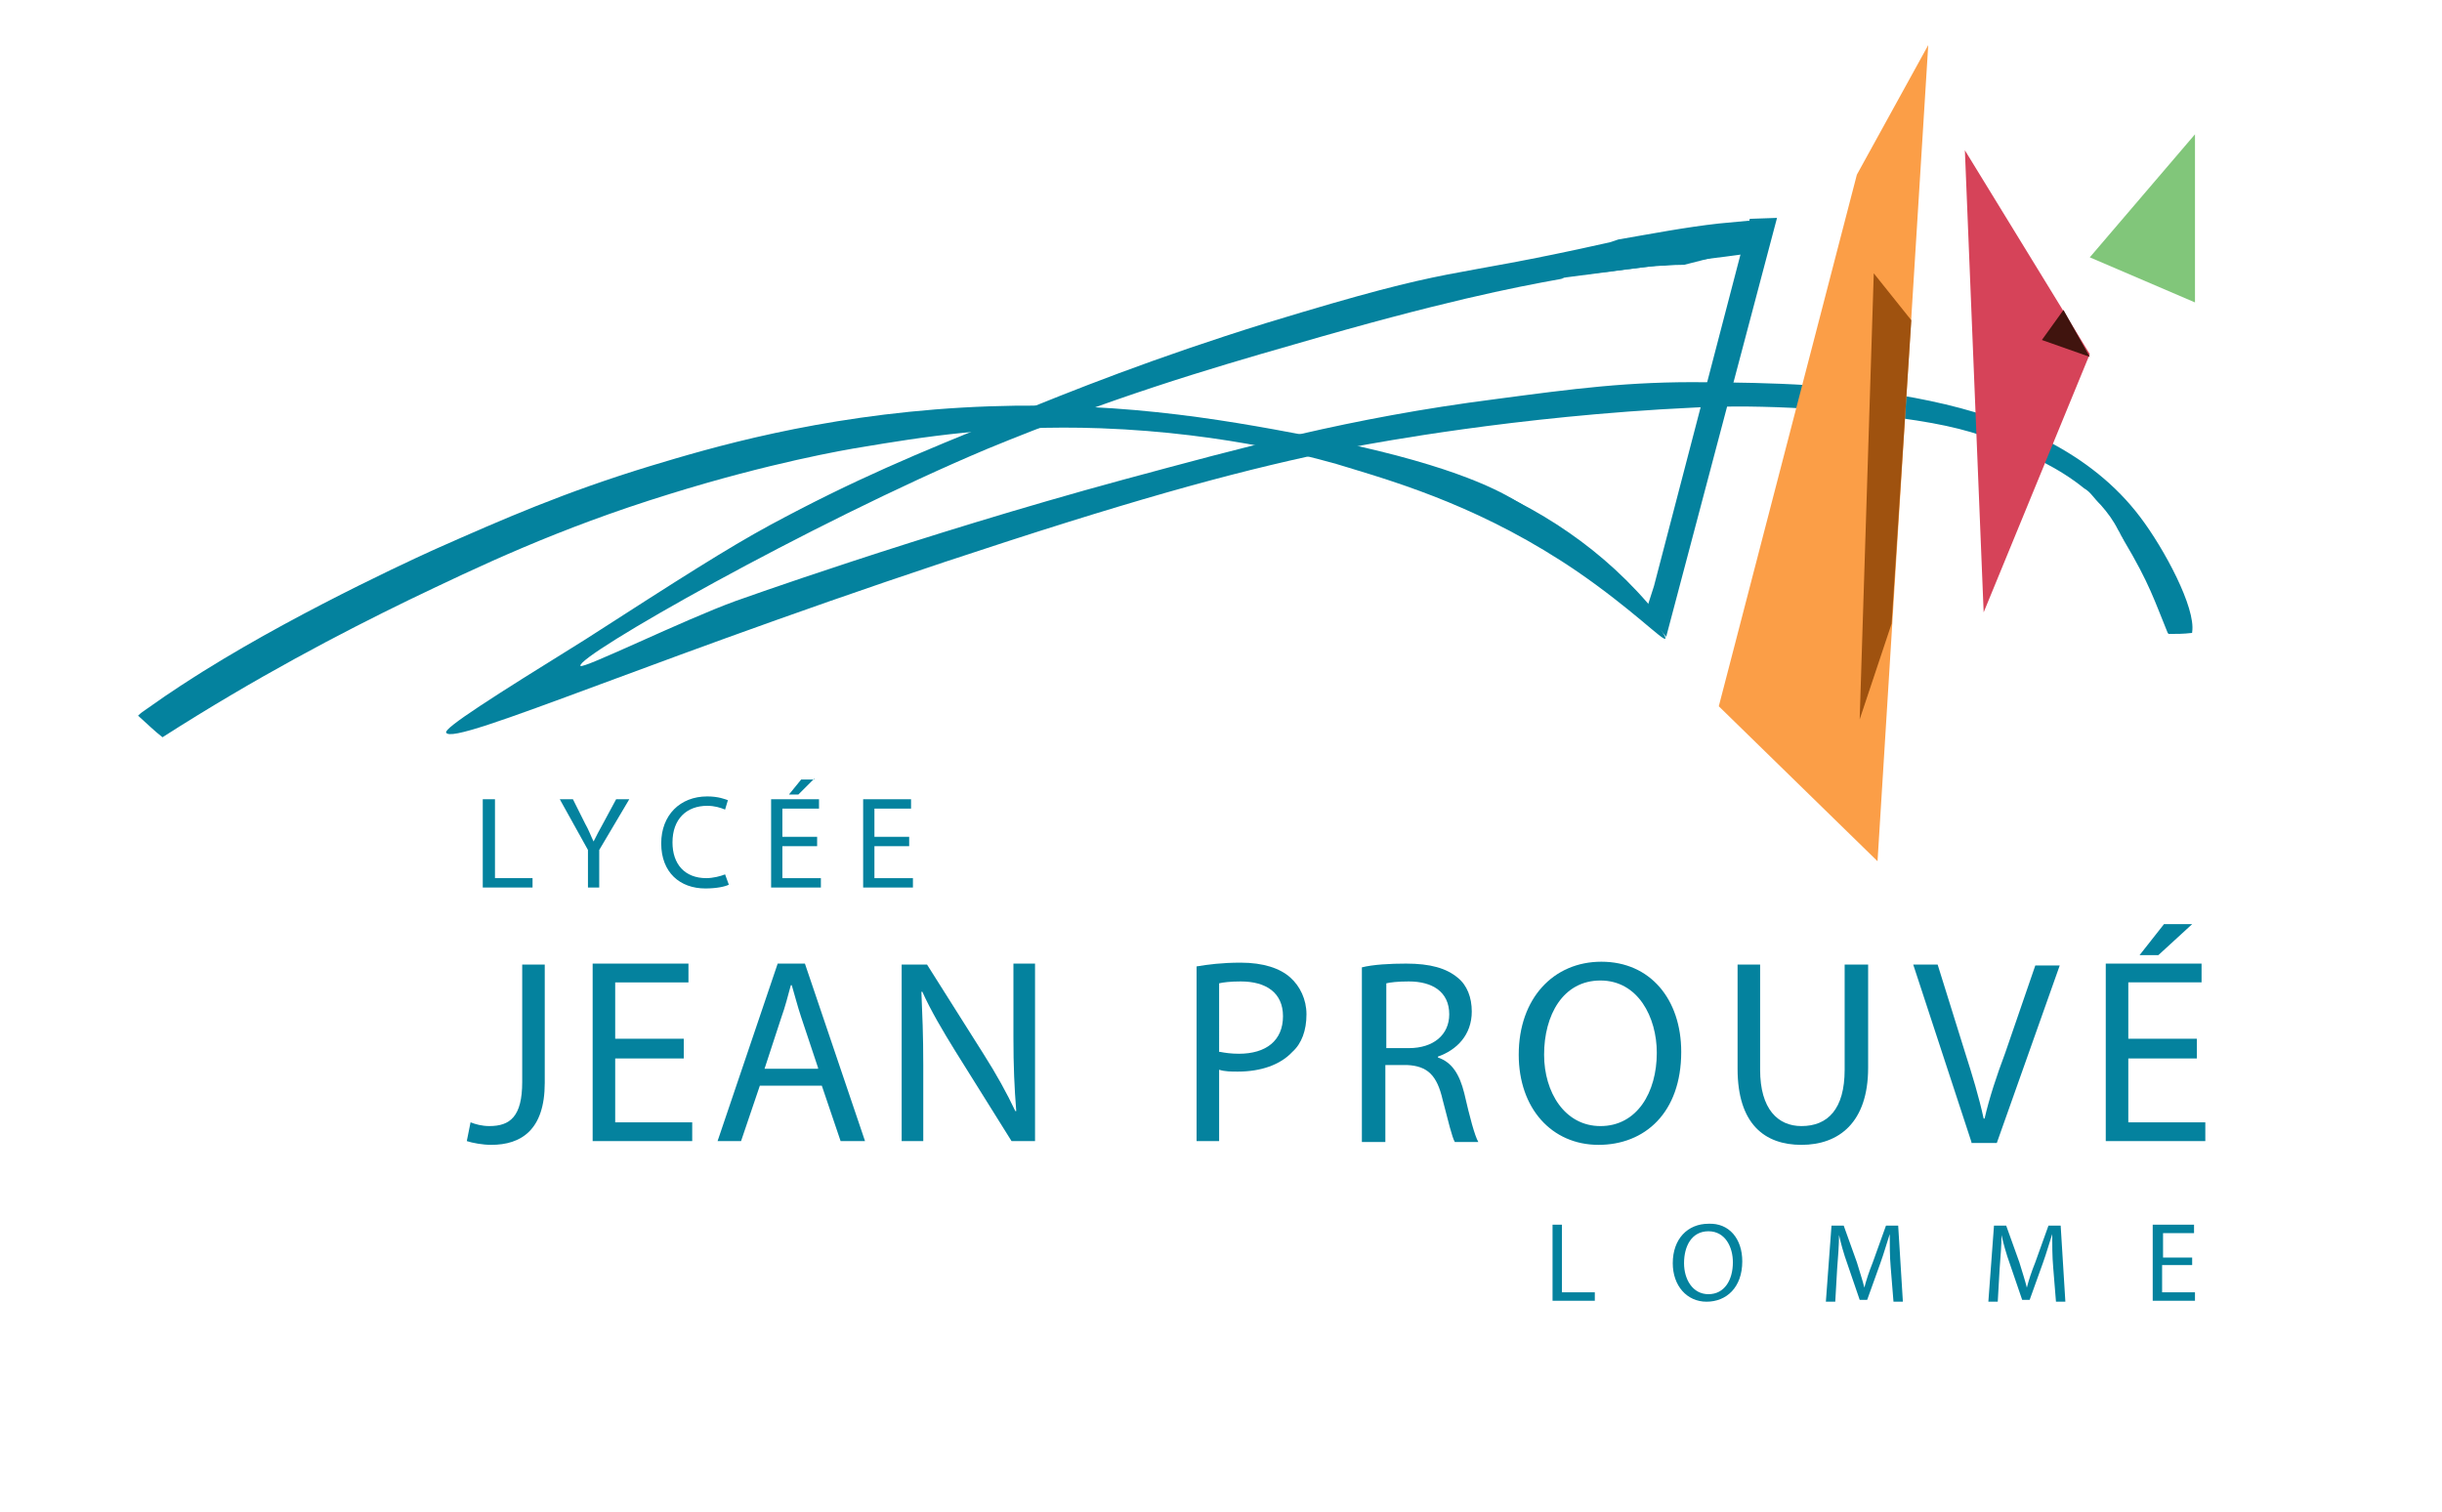 <?xml version="1.0" encoding="utf-8"?>
<!-- Generator: Adobe Illustrator 27.5.0, SVG Export Plug-In . SVG Version: 6.00 Build 0)  -->
<svg version="1.1" id="Calque_8" xmlns="http://www.w3.org/2000/svg" xmlns:xlink="http://www.w3.org/1999/xlink" x="0px" y="0px"
	 viewBox="0 0 260 161" style="enable-background:new 0 0 260 161;" xml:space="preserve">
<style type="text/css">
	.st0{fill:#04829E;}
	.st1{fill:#FB9E47;}
	.st2{fill:#9F520F;}
	.st3{fill:#D64359;}
	.st4{fill:#40140E;}
	.st5{fill:#81C67A;}
</style>
<g>
	<path class="st0" d="M51.5,85.1h1.2v8.4h4v1h-5.3V85.1z"/>
	<path class="st0" d="M62.6,94.5v-4l-3-5.4H61l1.3,2.6c0.4,0.7,0.6,1.3,0.9,1.9h0c0.3-0.6,0.6-1.2,1-1.9l1.4-2.6h1.4l-3.2,5.4v4
		H62.6z"/>
	<path class="st0" d="M77.6,94.2c-0.4,0.2-1.3,0.4-2.5,0.4c-2.7,0-4.7-1.7-4.7-4.8c0-3,2-5,4.9-5c1.2,0,1.9,0.3,2.2,0.4l-0.3,1
		c-0.5-0.2-1.1-0.4-1.9-0.4c-2.2,0-3.7,1.4-3.7,3.9c0,2.3,1.3,3.8,3.6,3.8c0.7,0,1.5-0.2,2-0.4L77.6,94.2z"/>
	<path class="st0" d="M87,90.1h-3.7v3.4h4.1v1h-5.3v-9.4h5.1v1h-3.9v3H87V90.1z M86.7,82.9L85,84.6h-1l1.3-1.6H86.7z"/>
	<path class="st0" d="M96.8,90.1h-3.7v3.4h4.1v1h-5.3v-9.4H97v1h-3.9v3h3.7V90.1z"/>
</g>
<g>
	<path class="st0" d="M55.6,102.7H58v12.6c0,5-2.5,6.6-5.7,6.6c-0.9,0-2-0.2-2.6-0.4l0.4-2c0.5,0.2,1.2,0.4,2,0.4
		c2.2,0,3.5-1,3.5-4.7V102.7z"/>
	<path class="st0" d="M72.8,112.7h-7.3v6.8h8.2v2H63.1v-18.9h10.2v2h-7.8v6h7.3V112.7z"/>
	<path class="st0" d="M80.9,115.6l-2,5.9h-2.5l6.4-18.9h2.9l6.4,18.9h-2.6l-2-5.9H80.9z M87.1,113.7l-1.8-5.4
		c-0.4-1.2-0.7-2.4-1-3.4h-0.1c-0.3,1.1-0.6,2.3-1,3.4l-1.8,5.5H87.1z"/>
	<path class="st0" d="M96,121.6v-18.9h2.7l6,9.5c1.4,2.2,2.5,4.2,3.4,6.1l0.1,0c-0.2-2.5-0.3-4.8-0.3-7.8v-7.9h2.3v18.9h-2.5l-6-9.6
		c-1.3-2.1-2.6-4.3-3.5-6.3l-0.1,0c0.1,2.4,0.2,4.6,0.2,7.8v8.1H96z"/>
</g>
<g>
	<path class="st0" d="M127.4,102.9c1.2-0.2,2.7-0.4,4.7-0.4c2.4,0,4.2,0.6,5.3,1.6c1,0.9,1.7,2.3,1.7,3.9c0,1.7-0.5,3.1-1.5,4
		c-1.3,1.4-3.4,2.1-5.8,2.1c-0.7,0-1.4,0-2-0.2v7.6h-2.4V102.9z M129.9,112c0.5,0.1,1.2,0.2,2,0.2c2.9,0,4.7-1.4,4.7-4
		c0-2.5-1.8-3.7-4.5-3.7c-1.1,0-1.9,0.1-2.3,0.2V112z"/>
	<path class="st0" d="M145,103c1.2-0.3,3-0.4,4.7-0.4c2.6,0,4.3,0.5,5.5,1.5c1,0.8,1.5,2.1,1.5,3.6c0,2.5-1.6,4.1-3.6,4.8v0.1
		c1.5,0.5,2.3,1.8,2.8,3.8c0.6,2.6,1.1,4.5,1.5,5.2h-2.5c-0.3-0.5-0.7-2.2-1.3-4.5c-0.6-2.6-1.6-3.6-3.8-3.7h-2.3v8.2H145V103z
		 M147.5,111.6h2.5c2.6,0,4.3-1.4,4.3-3.6c0-2.4-1.8-3.5-4.3-3.5c-1.2,0-2,0.1-2.4,0.2V111.6z"/>
	<path class="st0" d="M179,112c0,6.5-3.9,9.9-8.8,9.9c-5,0-8.5-3.9-8.5-9.6c0-6,3.7-9.9,8.8-9.9C175.7,102.4,179,106.4,179,112z
		 M164.4,112.3c0,4,2.2,7.6,6,7.6c3.9,0,6-3.6,6-7.8c0-3.8-2-7.7-6-7.7C166.4,104.4,164.4,108.1,164.4,112.3z"/>
	<path class="st0" d="M187.4,102.7v11.2c0,4.2,1.9,6,4.4,6c2.8,0,4.6-1.8,4.6-6v-11.2h2.5v11c0,5.8-3.1,8.2-7.1,8.2
		c-3.9,0-6.8-2.2-6.8-8.1v-11.1H187.4z"/>
	<path class="st0" d="M209.9,121.6l-6.2-18.9h2.6l2.9,9.3c0.8,2.5,1.5,4.8,2,7.1h0.1c0.5-2.2,1.3-4.6,2.2-7l3.2-9.3h2.6l-6.7,18.9
		H209.9z"/>
	<path class="st0" d="M233.9,112.7h-7.3v6.8h8.2v2h-10.6v-18.9h10.2v2h-7.8v6h7.3V112.7z M233.4,98.4l-3.6,3.3h-2l2.6-3.3H233.4z"/>
</g>
<g>
	<path class="st0" d="M165.3,130.4h1v7.2h3.5v0.9h-4.5V130.4z"/>
	<path class="st0" d="M185.5,134.3c0,2.8-1.7,4.3-3.8,4.3c-2.1,0-3.6-1.7-3.6-4.1c0-2.6,1.6-4.2,3.8-4.2
		C184.1,130.2,185.5,131.9,185.5,134.3z M179.3,134.5c0,1.7,0.9,3.3,2.6,3.3c1.7,0,2.6-1.5,2.6-3.4c0-1.6-0.8-3.3-2.6-3.3
		C180.1,131.1,179.3,132.7,179.3,134.5z"/>
	<path class="st0" d="M201.3,134.9c-0.1-1.1-0.1-2.5-0.1-3.5h0c-0.3,0.9-0.6,2-1,3.1l-1.4,3.9h-0.8l-1.3-3.8
		c-0.4-1.1-0.7-2.2-0.9-3.1h0c0,1-0.1,2.4-0.2,3.6l-0.2,3.5h-1l0.6-8.1h1.3l1.4,3.9c0.3,1,0.6,1.9,0.8,2.7h0
		c0.2-0.8,0.5-1.7,0.9-2.7l1.4-3.9h1.3l0.5,8.1h-1L201.3,134.9z"/>
	<path class="st0" d="M218.6,134.9c-0.1-1.1-0.1-2.5-0.1-3.5h0c-0.3,0.9-0.6,2-1,3.1l-1.4,3.9h-0.8l-1.3-3.8
		c-0.4-1.1-0.7-2.2-0.9-3.1h0c0,1-0.1,2.4-0.2,3.6l-0.2,3.5h-1l0.6-8.1h1.3l1.4,3.9c0.3,1,0.6,1.9,0.8,2.7h0
		c0.2-0.8,0.5-1.7,0.9-2.7l1.4-3.9h1.3l0.5,8.1h-1L218.6,134.9z"/>
	<path class="st0" d="M233.3,134.7h-3.1v2.9h3.5v0.9h-4.5v-8.1h4.4v0.9h-3.3v2.6h3.1V134.7z"/>
</g>
<path class="st0" d="M223.7,53.8c0.7,0.8,1.3,1.6,1.8,2.6c0.2,0.3,0.3,0.6,0.5,0.9c0,0.1,0.1,0.1,0.1,0.2c2.8,4.7,3.3,6.5,4.7,9.9
	c0,0,0.1,0.1,0.1,0.1c0.8,0,1.6,0,2.4-0.1c0.1,0,0.1,0,0.1-0.1c0.4-2.6-3-8.9-5.5-12.2c-10.5-14-33.8-14.3-46.3-14.4
	c-8.2-0.1-14.1,0.7-22.4,1.8c-15.6,2-26.7,5.1-39.7,8.6c-21.7,5.9-41.2,12.9-41.2,12.9c-5.5,2-16.3,7.3-16.5,6.9
	c-0.5-1,24.3-15.1,43.3-23.1c13.1-5.4,23.5-8.5,32.6-11.1c15.8-4.6,23.5-6.1,28.5-7c1.2-0.3-2,0,1.7-0.4c5.6-0.6,6-0.8,8.9-1
	c0.8,0,1.1-0.1,2.3-0.1c0.1,0,0,0,0.2,0c2.5-0.6,5-1.4,7.6-1.8c0,0,0.1,0,0.1-0.1c0.2-0.8,0.2-1.7-0.3-2.3c-0.1-0.2-0.3-0.3-0.5-0.5
	c-1.1,0.1-2.1,0.2-3.2,0.3c-3.6,0.4-7.2,1.1-10.7,1.7c-0.3,0.1-0.6,0.2-0.9,0.3c-18.7,4.2-15.3,2.1-36.6,8.6
	c-11.9,3.7-20.7,7.2-27.5,10c-9.7,3.9-16.4,6.7-25.3,11.5c-4.6,2.5-9.6,5.7-19.7,12.2C52.3,74.3,47.3,77.5,47.5,78
	c0.7,1.6,23.1-8.5,59.9-20.4c17.3-5.6,27.4-8.2,37.7-10.2c0.7-0.1,16.1-3.1,35.2-4c1.6-0.1,10.6-0.5,21.9,1.1
	c5.2,0.7,8.1,1.5,11,2.7c2.8,1.2,6,2.6,8.7,4.8C222.6,52.4,222.8,52.9,223.7,53.8z"/>
<path class="st0" d="M162.4,30.1c9.7-3.6,17.8-4.5,25.6-3.8c0.2,0-0.5,0.5-0.3,0.5"/>
<path class="st0" d="M17.1,78.5"/>
<polygon class="st0" points="177.4,67.8 189.2,23.2 186.3,23.3 176.1,62.4 175.2,65.2 "/>
<path class="st0" d="M156.4,51.1c7.2,2.8,14.4,7.3,20.1,14.4c0.4,0.5,0.7,0.9,1.1,1.4"/>
<path class="st0" d="M161.2,53.2c-1.9-1.1-7.2-4-21.9-6.8c-9.5-1.8-21.2-3.9-36.9-3c-15.4,0.9-26.8,4.3-33.1,6.2
	c-9.2,2.8-15.8,5.7-22.8,8.8c0,0-13.7,6.1-24.9,13.1c-1.1,0.7-3.2,2-6,4c-0.3,0.2-0.6,0.4-0.9,0.7c0.9,0.8,1.7,1.6,2.6,2.3
	c10-6.4,19-11.1,26.2-14.6c7.3-3.5,15.8-7.6,27.8-11.3c10.6-3.3,18.6-4.7,20.5-5c6-1,14.4-2.4,25.4-2c13.7,0.5,23.9,3.4,26.4,4.2
	c5.6,1.7,14.6,4.4,24.4,11.1c5.8,4,9.1,7.4,9.3,7.1C177.7,67.7,171.3,59.1,161.2,53.2z"/>
<g>
	<polygon class="st1" points="183,75.2 197.7,18.6 205.3,4.8 199.9,91.7 	"/>
	<polygon class="st2" points="199.5,29.1 198,76.6 201.4,66.4 203.5,34.1 	"/>
</g>
<g>
	<polygon class="st3" points="209.2,16 211.2,65.2 222.5,37.7 	"/>
	<polyline class="st4" points="219.7,33 217.4,36.2 222.5,38 	"/>
</g>
<polygon class="st5" points="222.5,27.4 233.7,32.2 233.7,14.3 "/>
</svg>
